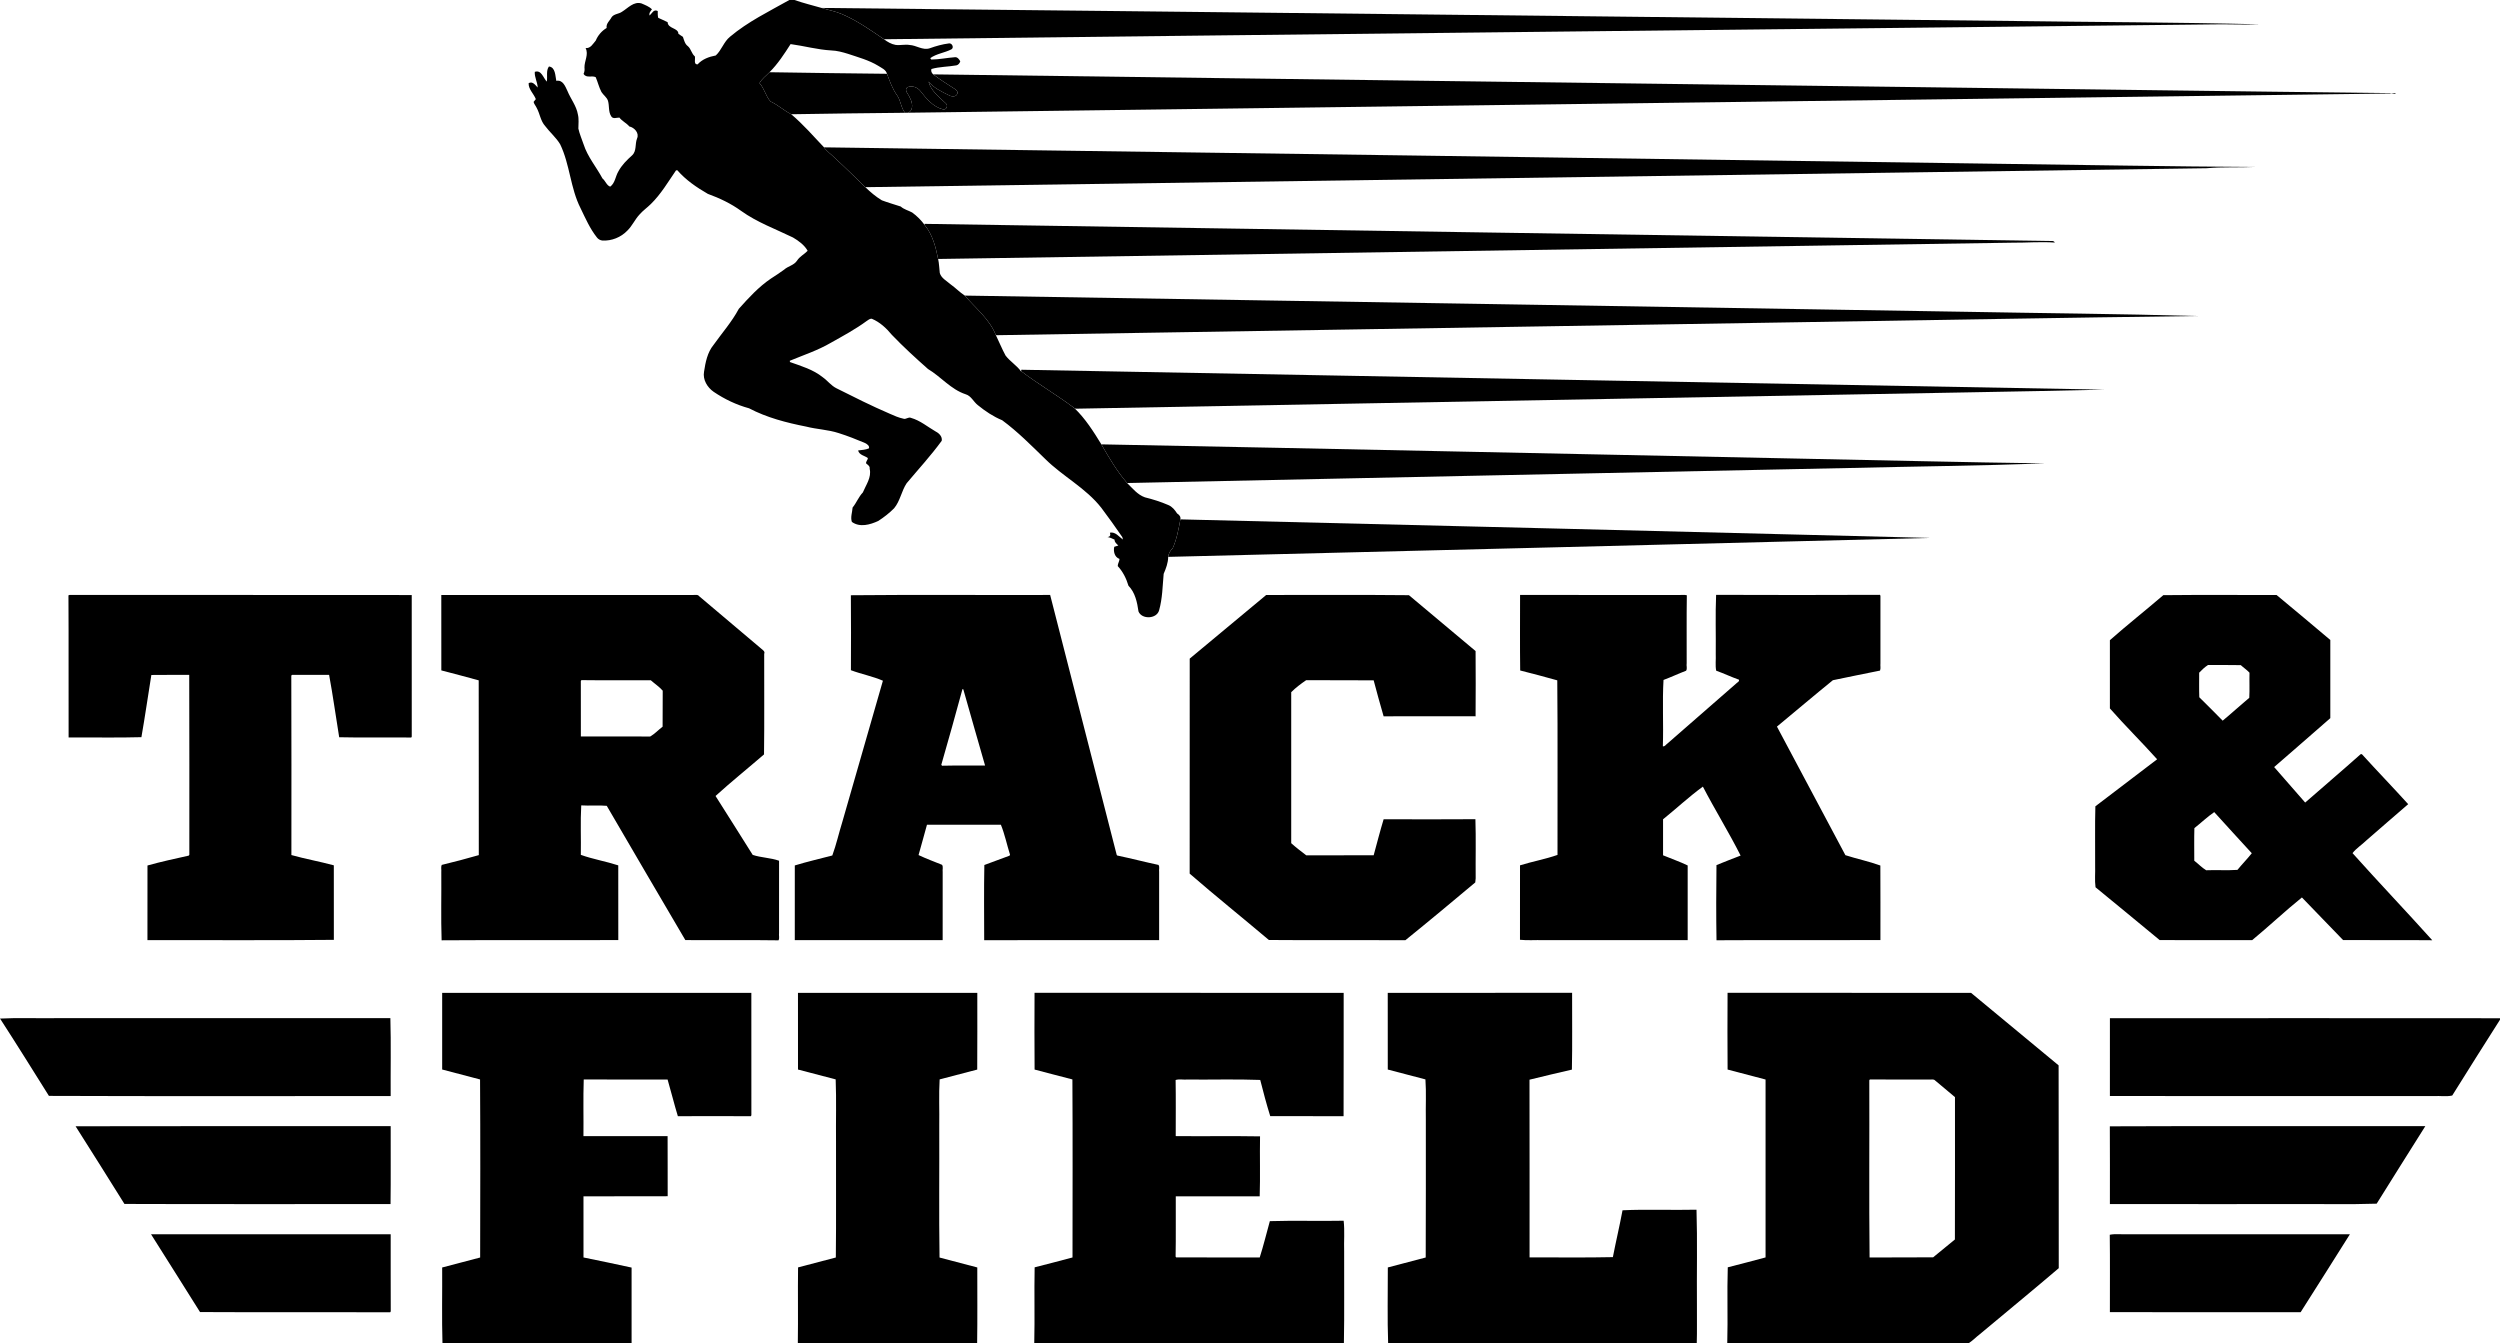<?xml version="1.0" encoding="UTF-8" standalone="no"?> <svg xmlns:inkscape="http://www.inkscape.org/namespaces/inkscape" xmlns:sodipodi="http://sodipodi.sourceforge.net/DTD/sodipodi-0.dtd" xmlns="http://www.w3.org/2000/svg" xmlns:svg="http://www.w3.org/2000/svg" width="18in" height="9.67in" viewBox="0 0 1296 696.24" version="1.1" id="svg59" sodipodi:docname="Track And Field USA.svg" inkscape:version="1.1.1 (3bf5ae0d25, 2021-09-20)"><defs id="defs63"></defs><g id="g928" transform="matrix(0.813,0,0,0.813,0.006,0)"><g id="#000000ff" style="fill:#000000"><path fill="#000000" opacity="1" d="m 503.31,0 h 3.28 c 5.65,1.99 11.5,3.4 17.26,5.06 4.36,1.36 8.93,2.14 13.14,4 9.56,4.1 18.1,10.13 26.65,15.97 2.2,1.65 4.65,3.11 7.39,3.6 2.95,0.41 5.94,-0.45 8.91,0.04 4.4,0.22 8.36,3.57 12.87,2.12 3.98,-1.43 8.07,-2.58 12.28,-3.11 1.94,-0.33 3.42,2.68 1.57,3.78 -4.34,2.23 -9.6,2.76 -13.53,5.63 l 0.71,0.88 c 5.09,-0.05 10.1,-1.13 15.17,-1.5 1.58,-0.1 2.62,1.41 3.29,2.63 -0.33,1.16 -1.26,2.34 -2.48,2.58 -5.28,0.94 -10.78,0.82 -15.94,2.33 -0.32,1.34 0.07,2.47 1.17,3.41 4.31,3.24 8.82,6.21 13.39,9.07 1.19,0.64 2.58,1.86 1.92,3.38 -0.8,2.06 -3.59,1.82 -5.17,0.93 -4.73,-2.32 -9.67,-4.64 -13.13,-8.77 1.54,5.88 6.74,9.86 11.01,13.87 1.74,1.42 0.3,4.5 -1.95,3.79 -6.18,-1.6 -10.48,-6.8 -14.23,-11.63 -1.88,-2.41 -5.42,-3.73 -8.3,-2.42 -2.39,1.98 0.84,4.48 1.49,6.56 1.67,2.88 2.75,8.06 -1.07,9.68 -0.48,0.01 -1.45,0.02 -1.94,0.03 -2.58,-3.12 -2.65,-7.61 -4.94,-10.95 -3.07,-4.18 -4.75,-9.11 -6.57,-13.91 -0.69,-2.69 -3.5,-3.71 -5.58,-5.09 -5.95,-3.63 -12.73,-5.41 -19.27,-7.63 -3.46,-1.07 -7,-2.04 -10.64,-2.16 -8.76,-0.48 -17.37,-2.89 -25.96,-4.05 -4.02,6.28 -8.12,12.62 -13.46,17.93 -2.14,2.29 -4.89,4.19 -6.37,6.97 3.17,3.42 3.92,8.31 7.05,11.7 4.72,2.16 8.57,5.8 13.18,8.13 7.57,6.41 14.1,13.91 20.9,21.1 1.85,2.67 4.63,4.45 6.88,6.76 6.65,6.05 13,12.4 19.47,18.64 3.22,3.11 6.66,6.07 10.52,8.38 3.95,1.49 8.03,2.64 12.05,3.96 2.09,1.88 4.86,2.48 7.28,3.8 3.11,2.24 5.85,5.02 8.09,8.13 4.99,6.12 6.95,13.93 8.48,21.51 0.64,2.93 0.71,5.95 1.05,8.93 0.94,3.34 4.34,4.99 6.77,7.15 3.19,2.25 5.9,5.14 9.17,7.27 6.95,8.11 15.87,15.03 19.84,25.27 2.1,4.31 3.89,8.77 6.18,12.99 2.86,3.73 7.16,6.33 9.87,10.1 l 0.03,-0.19 c 10.99,8.35 23.06,15.33 34.05,23.64 6.94,6.7 12.12,14.87 17.12,23.05 4.92,8.55 9.95,17.17 16.43,24.66 3.45,3.37 6.65,7.48 11.35,9.12 5.08,1.26 10.12,2.83 14.93,4.92 2.48,1.02 4.17,3.14 5.57,5.34 1.34,0.85 2.47,2.07 2.11,3.79 -1.15,6.26 -2.31,12.66 -4.93,18.49 -1.55,1.43 -2.61,3.3 -2.84,5.42 -0.05,3.85 -1.4,7.34 -2.89,10.83 -0.7,7.78 -0.78,15.7 -2.91,23.27 -1.52,5.56 -11.03,5.94 -13.14,0.72 -0.85,-5.85 -2.1,-12.04 -6.4,-16.41 -1.37,-4.61 -3.56,-9 -6.84,-12.54 -0.03,-1.62 1.14,-2.98 1.09,-4.58 -3.09,-1.05 -4,-4.84 -3.3,-7.71 0.65,-0.21 1.95,-0.62 2.6,-0.82 -1.11,-1.09 -2.43,-2.01 -2.42,-3.75 -1.47,-0.69 -2.94,-1.41 -4.54,-1.65 1.63,-0.11 2.16,-1.05 1.6,-2.79 3.51,-0.69 5.77,2.61 8.27,4.4 -0.09,-0.39 -0.27,-1.17 -0.36,-1.56 -4.32,-6.32 -8.8,-12.56 -13.4,-18.68 -9.87,-12.63 -24.53,-20 -35.79,-31.16 -8.83,-8.56 -17.49,-17.37 -27.42,-24.68 -5.66,-2.33 -10.8,-5.78 -15.53,-9.63 -2.78,-2.14 -4.23,-5.91 -7.8,-6.95 -9.38,-3.07 -15.69,-11.16 -23.98,-16.1 -7.91,-7 -15.74,-14.15 -23.05,-21.79 -3.49,-4.24 -7.63,-8.1 -12.75,-10.24 -1.3,-0.18 -2.3,0.78 -3.3,1.42 -7.23,5.32 -15.15,9.56 -22.95,13.95 -8.23,4.8 -17.32,7.78 -26.07,11.41 l 0.1,0.81 c 7.2,2.57 14.79,4.77 20.85,9.65 3.1,2.18 5.4,5.42 8.86,7.11 11.17,5.6 22.34,11.23 33.84,16.16 2.83,1.26 5.69,2.55 8.75,3.19 1.7,0.68 3.24,-1.35 4.91,-0.5 5.88,1.67 10.6,5.74 15.82,8.75 2.14,1.07 4.26,3.28 3.74,5.86 -6.9,9.48 -14.86,18.1 -22.37,27.08 -3.3,4.97 -4.1,11.29 -7.98,15.94 -3.04,3.08 -6.48,5.74 -10.11,8.09 -5.15,2.39 -11.78,4.3 -16.82,0.61 -1.03,-2.98 0.28,-6.16 0.45,-9.16 2.49,-3.03 3.81,-6.78 6.53,-9.61 2.01,-4.85 5.68,-9.6 4.36,-15.13 0.28,-1.57 -1.08,-2.47 -2.16,-3.27 -0.57,-1.26 1.09,-2.28 0.98,-3.58 -1.97,-1.49 -5.5,-1.86 -6.18,-4.82 2.3,-0.32 4.71,-0.38 6.89,-1.32 0.58,-1.58 -1.25,-2.81 -2.46,-3.41 -5.51,-2.32 -11.08,-4.53 -16.79,-6.33 -6.76,-2.22 -13.95,-2.4 -20.81,-4.16 -12.53,-2.48 -25.01,-5.69 -36.37,-11.66 -8.05,-2.19 -15.66,-5.83 -22.56,-10.5 -4.06,-2.81 -7.06,-7.75 -6.15,-12.81 0.91,-5.98 2.11,-12.28 6.05,-17.09 5.42,-7.62 11.7,-14.73 16.11,-23 6.24,-6.98 12.64,-14 20.44,-19.28 2.88,-1.82 5.7,-3.73 8.46,-5.72 2.54,-2.3 6.2,-2.72 8.22,-5.71 1.7,-2.72 4.64,-4.06 6.78,-6.32 -1.97,-3.58 -5.75,-6.39 -9.34,-8.48 -11.15,-5.42 -22.97,-9.7 -33.11,-16.99 -6.47,-4.68 -13.71,-8.11 -21.19,-10.83 -7.14,-4.12 -14.03,-8.81 -19.47,-15.08 l -0.82,0.11 c -5.05,7.34 -9.6,15.15 -16.02,21.42 -2.34,2.34 -5.11,4.23 -7.28,6.75 -2.93,3.13 -4.62,7.21 -7.71,10.21 -4.08,4.29 -10.06,6.7 -15.98,6.35 -1.36,-0.17 -2.64,-0.87 -3.45,-1.97 -4.45,-5.62 -7.32,-12.24 -10.42,-18.64 -6.53,-12.83 -6.76,-27.8 -13,-40.75 -2.58,-4.34 -6.55,-7.6 -9.55,-11.62 -3,-3.27 -3.36,-7.89 -5.46,-11.66 -0.58,-1.29 -1.63,-2.37 -1.95,-3.75 0.36,-0.45 1.08,-1.34 1.44,-1.78 -1.35,-3.46 -4.81,-6.37 -4.59,-10.19 2.56,-1.39 4.24,1.21 5.76,2.8 -0.09,-3.42 -2.1,-6.54 -1.84,-10 4.25,-1.45 5.39,3.94 7.67,6.23 0.54,-3.13 -0.61,-7.1 1.37,-9.65 4.2,0.5 3.99,5.98 4.68,9.16 4.14,-0.85 5.7,3.47 7.13,6.51 2.06,5.03 5.69,9.41 6.63,14.88 0.74,2.98 0.31,6.04 0.31,9.06 0.75,3.44 2.21,6.69 3.33,10.03 2.57,7.99 8.12,14.44 12.03,21.74 1.87,1.5 2.7,4.54 4.95,5.24 3.18,-2.35 3.28,-6.56 5.21,-9.74 2.14,-4 5.39,-7.22 8.74,-10.22 3.03,-2.8 1.74,-7.28 3.17,-10.8 1.52,-3.41 -1.71,-6.95 -4.93,-7.62 -1.85,-2.2 -4.59,-3.36 -6.34,-5.66 -1.72,-0.04 -4.03,1.09 -5.19,-0.77 -1.95,-2.94 -1.13,-6.71 -2.1,-9.96 -0.76,-2.29 -2.95,-3.62 -4.17,-5.61 -1.57,-3 -2.32,-6.33 -3.65,-9.43 -2.43,-1.25 -6.05,0.85 -7.74,-2.12 0.61,-1.27 0.76,-2.6 0.57,-4.01 -0.09,-4.23 2.83,-8.36 0.72,-12.44 3.16,0.37 4.7,-2.74 6.48,-4.77 1.39,-3.34 3.82,-6.18 6.93,-8.03 -0.46,-2.91 2.01,-4.55 3.19,-6.89 1.54,-2.16 4.62,-1.98 6.66,-3.49 3.79,-2.32 7.42,-6.72 12.37,-5.28 2.31,1.01 4.93,1.96 6.68,3.77 -0.86,1.2 -2.02,2.33 -1.5,3.94 1.61,-1.42 2.53,-4.16 5.19,-2.87 0.01,1.46 -0.08,2.91 0.3,4.34 1.97,0.98 4.06,1.73 6.01,2.78 0.15,4.25 6.85,3.53 6.87,7.43 0.9,0.72 1.95,1.23 2.88,1.93 0.75,2.14 1.23,4.57 3.19,5.97 2.05,1.79 2.31,4.76 4.41,6.47 0.46,1.67 -0.96,5.24 1.75,5.11 3.02,-3.34 7.29,-4.88 11.6,-5.69 3.67,-3.34 5.1,-8.72 9.06,-11.93 C 476.88,13.82 490.39,7.28 503.31,0 Z" id="path2" style="fill:#000000"></path></g><g id="#ff2a2afe" style="fill:#000000"><path fill="#ff2a2a" opacity="1" d="m 523.85,5.06 c 253.1,2.61 506.19,5.58 759.29,8.32 52.6,0.75 105.23,0.79 157.8,2.14 -10.66,0.4 -21.29,-0.23 -31.94,0.06 -281.79,3.18 -563.58,6.13 -845.36,9.45 -8.55,-5.84 -17.09,-11.87 -26.65,-15.97 -4.21,-1.86 -8.78,-2.64 -13.14,-4 z" id="path5" style="fill:#000000"></path><path fill="#ff2a2a" opacity="1" d="m 525.41,93.95 c 250.87,3.36 501.73,7.06 752.6,10.54 53.26,0.7 106.53,1.69 159.8,1.97 -10.26,0.49 -20.58,-0.12 -30.78,0.81 -285.09,4.01 -570.18,8.02 -855.27,12.08 -6.47,-6.24 -12.82,-12.59 -19.47,-18.64 -2.25,-2.31 -5.03,-4.09 -6.88,-6.76 z" id="path7" style="fill:#000000"></path><path fill="#ff2a2a" opacity="1" d="m 615.17,188.48 c 212.26,3.36 424.52,6.88 636.77,10.31 49.68,0.94 99.38,1.3 149.04,2.72 -84.02,0.99 -168.05,2.65 -252.08,3.92 -171.29,2.76 -342.59,5.6 -513.89,8.32 -3.97,-10.24 -12.89,-17.16 -19.84,-25.27 z" id="path9" style="fill:#000000"></path><path fill="#ff2a2a" opacity="1" d="m 702.26,283.34 c 148.58,2.81 297.18,6.11 445.76,9.11 52,1 104.01,2.35 156,3.03 -41.41,1.51 -82.9,1.93 -124.35,2.92 -153.66,3.21 -307.32,6.3 -460.98,9.6 -6.48,-7.49 -11.51,-16.11 -16.43,-24.66 z" id="path11" style="fill:#000000"></path></g><g id="#ffffffff" style="fill:#000000"><path fill="#ffffff" opacity="1" d="m 484.28,53.02 c 1.48,-2.78 4.23,-4.68 6.37,-6.97 24.96,0.46 49.94,0.69 74.91,1 1.82,4.8 3.5,9.73 6.57,13.91 2.29,3.34 2.36,7.83 4.94,10.95 -24.18,0.23 -48.38,0.53 -72.56,0.94 -4.61,-2.33 -8.46,-5.97 -13.18,-8.13 -3.13,-3.39 -3.88,-8.28 -7.05,-11.7 z" id="path14" style="fill:#000000"></path><path fill="#ffffff" opacity="1" d="m 595.05,47.42 c 206,2.75 412,5.33 618,8.01 104.84,1.3 209.79,2.82 314.55,3.97 -0.41,1.2 -2.67,-0.49 -3.58,0.22 -315,4.16 -630.01,8.06 -945.01,12.26 3.82,-1.62 2.74,-6.8 1.07,-9.68 -0.65,-2.08 -3.88,-4.58 -1.49,-6.56 2.88,-1.31 6.42,0.01 8.3,2.42 3.75,4.83 8.05,10.03 14.23,11.63 2.25,0.71 3.69,-2.37 1.95,-3.79 -4.27,-4.01 -9.47,-7.99 -11.01,-13.87 3.46,4.13 8.4,6.45 13.13,8.77 1.58,0.89 4.37,1.13 5.17,-0.93 0.66,-1.52 -0.73,-2.74 -1.92,-3.38 -4.57,-2.86 -9.08,-5.83 -13.39,-9.07 z" id="path16" style="fill:#000000"></path><path fill="#ffffff" opacity="1" d="m 589.4,142.74 c 239.05,3.78 478.13,7.26 717.19,10.93 1.31,0.13 2.86,-0.47 3.64,1 -9.02,-0.64 -18.16,0.15 -27.22,0.08 -228.28,3.46 -456.56,6.89 -684.83,10.38 -1.53,-7.58 -3.49,-15.39 -8.48,-21.51 z" id="path18" style="fill:#000000"></path><path fill="#ffffff" opacity="1" d="m 651.27,235.76 c 230.18,4.33 460.38,8.43 690.57,12.69 -56.6,1.33 -113.25,2.13 -169.86,3.24 -162.03,2.97 -324.06,5.91 -486.09,8.91 l -0.75,-0.31 C 674.15,251.98 662.08,245 651.09,236.65 Z" id="path20" style="fill:#000000"></path><path fill="#ffffff" opacity="1" d="m 752.65,331.17 c 159.37,3.84 318.74,7.78 478.11,11.83 -161.95,4.14 -323.92,8.04 -485.88,12.08 0.23,-2.12 1.29,-3.99 2.84,-5.42 2.62,-5.83 3.78,-12.23 4.93,-18.49 z" id="path22" style="fill:#000000"></path><path fill="#ffffff" opacity="1" d="m 44.33,379.36 c 72.73,0.06 145.47,-0.05 218.2,0.06 -0.03,30.08 -0.04,60.17 0.01,90.26 l -0.3,0.59 c -15.31,-0.16 -30.71,0.19 -45.97,-0.18 -2.18,-13.25 -3.98,-26.62 -6.43,-39.79 -7.86,0.06 -15.71,0.05 -23.57,0 l -0.53,0.45 c 0.16,38.15 0.04,76.31 0.06,114.46 8.89,2.49 18.12,4.13 27.05,6.55 -0.01,15.84 -0.05,31.68 0.02,47.52 -39.54,0.42 -79.25,0.08 -118.86,0.18 -0.01,-15.87 -0.05,-31.73 0.02,-47.59 8.57,-2.41 17.55,-4.33 26.32,-6.3 l 0.37,-0.55 c -0.04,-38.24 0.09,-76.49 -0.07,-114.72 -8.05,0.12 -16.1,-0.07 -24.15,0.09 -2.13,13.21 -4.03,26.5 -6.34,39.66 -15.4,0.45 -30.96,0.06 -46.42,0.2 -0.11,-30.21 0.09,-60.43 -0.1,-90.64 z" id="path24" style="fill:#000000"></path><path fill="#ffffff" opacity="1" d="m 281.38,379.38 c 53.54,-0.01 107.07,0 160.61,0 1.29,0.1 2.88,-0.47 3.82,0.79 13.19,11.17 26.41,22.32 39.62,33.48 0.94,0.83 2.54,1.69 1.84,3.27 -0.05,21.37 0.17,42.78 -0.11,64.12 -10.27,8.87 -20.91,17.43 -30.92,26.51 8.01,12.45 15.75,25.07 23.7,37.56 5.3,1.8 11.6,1.82 16.81,3.73 -0.03,15.38 0,30.77 -0.01,46.15 -0.24,1.5 0.46,3.25 -0.35,4.6 -19.79,-0.31 -39.61,0 -59.4,-0.16 -16.69,-28.54 -33.53,-57 -50.11,-85.61 -5.38,-0.49 -10.87,0.08 -16.27,-0.28 -0.59,10.43 -0.07,21.04 -0.26,31.54 7.57,2.74 16.06,4.17 23.87,6.71 0.02,15.87 -0.02,31.74 0.02,47.62 -37.55,0.2 -75.12,-0.12 -112.66,0.16 -0.48,-14.46 -0.07,-29.04 -0.2,-43.54 0.16,-1.51 -0.35,-3.13 0.26,-4.53 7.92,-1.91 15.84,-3.98 23.65,-6.25 -0.08,-37.14 0.05,-74.29 -0.06,-111.44 -7.9,-2.25 -15.89,-4.2 -23.83,-6.34 -0.05,-16.03 -0.02,-32.06 -0.02,-48.09 m 88.97,54.84 c 0.04,11.79 -0.01,23.58 0.02,35.38 14.74,0.01 29.48,-0.03 44.22,0.02 2.87,-1.65 5.23,-4.24 7.9,-6.26 0.11,-7.65 -0.03,-15.31 0.07,-22.97 -2.16,-2.5 -5.1,-4.4 -7.59,-6.62 -14.75,-0.09 -29.51,0.11 -44.26,-0.1 z" id="path26" style="fill:#000000"></path><path fill="#ffffff" opacity="1" d="m 542.54,379.55 c 42.32,-0.42 84.72,-0.04 127.07,-0.18 14.21,55.22 28.2,110.49 42.43,165.71 l 0.32,0.42 c 8.8,1.85 17.51,4.13 26.32,6 0.94,1.25 0.17,2.99 0.42,4.46 0,14.5 0.01,29 0,43.5 -37.19,0.04 -74.37,-0.04 -111.55,0.04 -0.02,-15.98 -0.22,-31.99 0.1,-47.94 5.4,-1.87 10.68,-4.09 16.08,-5.96 l 0.3,-0.59 c -1.99,-6.34 -3.38,-13.11 -5.84,-19.14 -15.72,0.05 -31.43,-0.01 -47.13,0.03 -1.82,6.43 -3.5,12.9 -5.36,19.32 4.87,2.31 9.98,4.2 14.99,6.22 0.87,1.33 0.16,3.08 0.39,4.58 -0.01,14.48 0.01,28.95 -0.01,43.43 -31.43,0.03 -62.86,0.01 -94.29,0.01 0.01,-15.87 -0.03,-31.75 0.01,-47.62 7.85,-2.4 15.95,-4.25 23.92,-6.35 2.56,-6.98 4.2,-14.39 6.42,-21.53 8.61,-29.97 17.22,-59.94 25.84,-89.91 -6.36,-2.79 -13.74,-4.19 -20.4,-6.7 0.06,-15.93 0.12,-31.87 -0.03,-47.8 m 71.17,59.82 c -4.34,16.13 -8.9,32.21 -13.5,48.27 l 0.45,0.61 c 9.14,-0.23 18.31,-0.01 27.46,-0.11 -4.59,-16.21 -9.36,-32.37 -13.88,-48.6 -0.13,-0.04 -0.4,-0.13 -0.53,-0.17 z" id="path28" style="fill:#000000"></path><path fill="#ffffff" opacity="1" d="m 807.37,379.38 c 30.33,0.09 60.71,-0.2 91.02,0.14 14.14,11.9 28.31,23.77 42.49,35.62 0.1,13.86 0.1,27.74 0,41.6 -19.55,-0.05 -39.1,-0.06 -58.64,0.01 -2.27,-7.6 -4.26,-15.29 -6.35,-22.94 -14.35,-0.15 -28.7,0.04 -43.04,-0.1 -3.31,2.28 -6.74,4.82 -9.53,7.65 0.04,32.1 0.05,64.2 0,96.29 3.04,2.74 6.33,5.24 9.59,7.74 14.32,-0.07 28.66,0.06 42.99,-0.06 2.09,-7.65 4.06,-15.36 6.35,-22.95 19.51,0.05 39.02,0.12 58.52,-0.03 0.4,12.53 0.05,25.14 0.17,37.7 -0.06,0.65 -0.2,1.96 -0.26,2.62 -14.76,12.37 -29.56,24.72 -44.54,36.82 -29.02,-0.12 -58.06,0.12 -87.07,-0.12 -16.76,-14.18 -33.97,-27.96 -50.5,-42.32 0.06,-45.7 0,-91.39 0.03,-137.09 16.23,-13.55 32.48,-27.09 48.77,-40.58 z" id="path30" style="fill:#000000"></path><path fill="#ffffff" opacity="1" d="m 969.25,379.37 c 33.94,0.01 67.88,0 101.82,0.01 1.48,0.09 3.03,-0.22 4.51,0.18 -0.23,14.44 -0.04,28.9 -0.1,43.35 -0.31,1.54 0.54,3.43 -0.37,4.77 -4.84,1.85 -9.54,4.08 -14.4,5.88 -0.8,13.94 0.05,28.22 -0.42,42.29 1.24,0.35 1.92,-1.09 2.83,-1.67 14.61,-12.76 29.23,-25.49 43.83,-38.25 0.69,-0.79 2.2,-1.2 1.89,-2.52 -4.92,-1.74 -9.63,-3.99 -14.53,-5.75 -0.69,-3.4 -0.1,-7.09 -0.29,-10.6 0.15,-12.58 -0.31,-25.25 0.23,-37.76 34.8,0.13 69.61,0.14 104.4,-0.01 l 0.38,0.52 c -0.01,14.41 0,28.82 0,43.22 -0.18,1.5 0.32,3.14 -0.27,4.56 -10.04,1.94 -20.03,4.13 -30.05,6.14 -11.99,9.72 -23.76,19.75 -35.67,29.58 14.52,27.34 29.08,54.67 43.65,81.99 7.34,2.37 15.16,3.98 22.29,6.59 0.1,15.85 0.02,31.7 0.04,47.55 -34.84,0.11 -69.69,-0.1 -104.52,0.11 -0.26,-15.95 -0.21,-32 -0.02,-47.94 5.15,-1.97 10.21,-4.18 15.39,-6.06 -7.48,-14.86 -16.37,-29.16 -24.06,-43.97 -8.74,6.35 -16.88,13.98 -25.39,20.83 -0.04,7.65 -0.04,15.31 0,22.96 5.21,2.2 10.64,4.02 15.7,6.48 -0.01,15.86 0,31.73 0,47.6 -30.71,0.03 -61.41,0.01 -92.11,0.02 -4.93,-0.16 -10.02,0.3 -14.82,-0.23 0.07,-15.83 0.03,-31.65 0.02,-47.47 7.87,-2.45 16.21,-3.94 23.91,-6.65 -0.09,-37.1 0.2,-74.25 -0.15,-111.31 -7.82,-2.25 -15.76,-4.24 -23.65,-6.29 -0.21,-16.03 -0.07,-32.1 -0.07,-48.15 z" id="path32" style="fill:#000000"></path><path fill="#ffffff" opacity="1" d="m 1379.41,379.5 c 24.05,-0.27 48.16,-0.08 72.23,-0.09 11.4,9.56 22.94,18.99 34.25,28.67 0,16.61 0.01,33.23 0,49.84 -11.84,10.5 -23.92,20.74 -35.81,31.19 6.58,7.55 13.15,15.11 19.78,22.63 11.76,-10.29 23.68,-20.42 35.34,-30.81 l 0.78,-0.08 c 9.75,10.73 19.84,21.17 29.57,31.92 -8.94,7.64 -17.76,15.41 -26.65,23.09 -2.85,2.78 -6.52,5.09 -8.85,8.13 16.71,18.68 34.08,36.88 50.84,55.55 -18.95,-0.2 -37.9,0.02 -56.85,-0.11 -8.75,-9.06 -17.49,-18.14 -26.26,-27.18 -10.75,8.67 -21.01,18.38 -31.73,27.23 -19.66,-0.05 -39.31,0.03 -58.97,-0.04 -13.63,-11.23 -27.22,-22.51 -40.9,-33.68 -0.61,-4.49 -0.09,-9.17 -0.25,-13.72 0.1,-12.63 -0.22,-25.31 0.15,-37.9 13.15,-9.97 26.25,-20 39.38,-29.99 -9.83,-10.98 -20.42,-21.39 -30.12,-32.43 0.02,-14.5 0.01,-29.01 0,-43.52 11.1,-9.78 22.8,-19.05 34.07,-28.7 m 22.86,49.43 c 0.03,5.22 -0.13,10.45 0.08,15.67 5,4.93 9.99,9.9 14.91,14.93 5.75,-4.75 11.24,-9.81 16.96,-14.6 0.28,-5.31 0,-10.66 0.14,-15.99 -1.66,-1.81 -3.76,-3.16 -5.55,-4.82 -6.96,-0.18 -13.94,-0.02 -20.91,-0.08 -2.05,1.31 -3.95,3.13 -5.63,4.89 m -3.05,99.11 c -0.21,6.91 -0.06,13.86 -0.07,20.79 2.55,1.97 4.82,4.41 7.59,6.08 6.63,-0.27 13.33,0.21 19.94,-0.24 2.94,-3.62 6.25,-6.95 9.14,-10.61 -7.96,-8.76 -16.05,-17.41 -23.95,-26.23 -4.43,3.04 -8.4,6.87 -12.65,10.21 z" id="path34" style="fill:#000000"></path><path fill="#ffffff" opacity="1" d="m 281.94,633.07 c 65.72,-0.01 131.43,-0.01 197.14,0 0.02,26.01 -0.03,52.01 0.02,78.02 l -0.31,0.65 c -15.53,-0.1 -31.05,-0.07 -46.57,-0.01 -2.37,-7.74 -4.27,-15.63 -6.55,-23.39 -17.82,-0.01 -35.65,0.09 -53.47,-0.05 -0.4,12.01 -0.05,24.11 -0.18,36.16 17.89,0.04 35.77,0.01 53.66,0.01 0.09,12.76 -0.01,25.53 0.05,38.3 -17.9,0.1 -35.8,0 -53.69,0.05 -0.01,12.99 -0.03,25.99 0.01,38.99 10.22,2.14 20.48,4.17 30.67,6.45 -0.03,16.15 -0.04,32.31 0,48.46 -40.19,0.13 -80.39,-0.03 -120.58,0.08 -0.48,-16.13 -0.09,-32.41 -0.2,-48.6 8.08,-2.11 16.14,-4.27 24.22,-6.36 0.07,-37.83 0.18,-75.72 -0.06,-113.53 -8.06,-2.11 -16.12,-4.2 -24.16,-6.35 -0.01,-16.29 -0.03,-32.58 0,-48.88 z" id="path36" style="fill:#000000"></path><path fill="#ffffff" opacity="1" d="m 508.81,633.08 c 38.12,-0.02 76.23,-0.02 114.35,-0.01 -0.02,16.31 0.08,32.62 -0.05,48.93 -7.99,2.09 -15.97,4.23 -23.97,6.27 -0.57,9.81 -0.08,19.85 -0.24,29.75 0.12,27.93 -0.25,55.95 0.18,83.83 8.04,2.06 16.04,4.22 24.07,6.33 -0.03,16.18 0.16,32.42 -0.1,48.58 -37.99,0 -75.98,-0.01 -113.97,0 l -0.36,-0.53 c 0.24,-16.02 -0.07,-32.06 0.15,-48.08 8.04,-2.05 16.05,-4.23 24.08,-6.32 0.29,-24.57 0.04,-49.19 0.12,-73.79 -0.15,-13.24 0.3,-26.6 -0.22,-39.78 -8.02,-2.05 -16.01,-4.2 -24.02,-6.28 -0.06,-16.3 -0.02,-32.6 -0.02,-48.9 z" id="path38" style="fill:#000000"></path><path fill="#ffffff" opacity="1" d="m 659.65,633.05 c 65.71,0.07 131.42,-0.05 197.12,0.06 -0.07,26.2 0.06,52.41 -0.06,78.61 -15.59,-0.06 -31.18,-0.03 -46.77,-0.02 -2.36,-7.58 -4.42,-15.37 -6.38,-23.09 -15.43,-0.59 -31.04,-0.09 -46.54,-0.25 -2.45,0.21 -5.09,-0.44 -7.41,0.29 0.2,11.92 0.05,23.85 0.07,35.77 17.92,0.19 35.86,-0.15 53.76,0.17 -0.24,12.73 0.2,25.57 -0.22,38.23 -17.84,-0.04 -35.68,-0.02 -53.51,-0.01 -0.08,12.81 0.13,25.64 -0.11,38.45 l 0.37,0.52 c 17.76,0 35.52,-0.03 53.27,0.02 2.4,-7.61 4.33,-15.43 6.45,-23.15 15.62,-0.49 31.38,0.05 47.06,-0.27 0.74,6.43 0.1,13.11 0.32,19.63 -0.11,19.58 0.22,39.22 -0.17,58.77 -61.96,-0.05 -123.92,-0.01 -185.89,-0.02 -3.82,-0.25 -7.87,0.46 -11.54,-0.35 0.38,-16.08 -0.09,-32.22 0.24,-48.31 8.08,-1.96 16.09,-4.23 24.15,-6.29 0.02,-37.84 0.15,-75.7 -0.07,-113.53 -8.06,-2.03 -16.07,-4.21 -24.11,-6.29 -0.14,-16.3 -0.09,-32.63 -0.03,-48.94 z" id="path40" style="fill:#000000"></path><path fill="#ffffff" opacity="1" d="m 884.87,633.08 c 39.18,-0.03 78.37,0 117.56,-0.02 -0.06,16.31 0.21,32.71 -0.14,48.97 -9.01,2.15 -18.07,4.13 -27.03,6.42 0.09,37.77 0.02,75.54 0.04,113.3 17.69,-0.06 35.46,0.25 53.12,-0.16 1.94,-9.98 4.3,-19.89 6.16,-29.87 15.59,-0.74 31.47,0 47.17,-0.37 0.61,20.11 0.09,40.45 0.27,60.65 -0.08,8.26 0.15,16.54 -0.12,24.8 -65.59,-0.09 -131.18,-0.04 -196.77,-0.02 -0.58,-16.05 -0.17,-32.44 -0.21,-48.61 8.06,-2.09 16.11,-4.25 24.16,-6.35 0.18,-29.25 0.03,-58.53 0.08,-87.79 -0.18,-8.57 0.35,-17.33 -0.26,-25.77 -8.01,-2.08 -16.01,-4.19 -24.01,-6.29 -0.07,-16.3 -0.01,-32.6 -0.02,-48.89 z" id="path42" style="fill:#000000"></path><path fill="#ffffff" opacity="1" d="m 1101.55,633.04 c 51.76,0.09 103.53,-0.04 155.29,0.07 18.59,15.41 37.17,30.85 55.8,46.21 0.17,43.1 -0.02,86.21 0.09,129.32 -16.55,14.16 -33.47,27.95 -50.17,41.97 -2.61,1.97 -4.93,4.49 -7.7,6.14 -50.93,0.01 -101.85,0.01 -152.78,0 l -0.72,-0.3 c 0.44,-16.09 -0.2,-32.3 0.32,-48.36 8.06,-2 16.07,-4.19 24.1,-6.31 0.01,-37.82 0.02,-75.63 0,-113.44 -8.07,-2.14 -16.14,-4.22 -24.21,-6.36 -0.14,-16.3 -0.09,-32.63 -0.02,-48.94 m 90.74,55.25 -0.36,0.55 c 0.14,37.65 -0.23,75.35 0.18,112.97 13.51,-0.12 27.02,0.07 40.53,-0.1 4.6,-3.82 9.24,-7.58 13.87,-11.37 0.12,-30.25 0.02,-60.51 0.05,-90.77 -4.16,-3.58 -8.45,-7.02 -12.62,-10.58 -1,-1.15 -2.68,-0.46 -3.94,-0.63 -12.57,-0.05 -25.14,0.09 -37.71,-0.07 z" id="path44" style="fill:#000000"></path><path fill="#ffffff" opacity="1" d="m 0.03,649.48 c 11.57,-0.6 23.37,-0.09 35.03,-0.26 71.28,-0.01 142.57,0.03 213.85,-0.01 0.46,16.48 0.08,33.14 0.19,49.69 -72.63,-0.07 -145.29,0.18 -217.91,-0.12 -10.32,-16.47 -20.6,-32.99 -31.16,-49.3 z" id="path46" style="fill:#000000"></path><path fill="#ffffff" opacity="1" d="m 1345.35,649.25 c 83.22,-0.03 166.44,-0.07 249.65,0.02 v 0.18 l -0.7,0.43 c -10.28,16.18 -20.54,32.39 -30.67,48.67 -3.72,0.85 -7.82,0.11 -11.67,0.36 -68.87,-0.04 -137.75,0.07 -206.62,-0.06 0.03,-16.53 0.01,-33.07 0.01,-49.6 z" id="path48" style="fill:#000000"></path><path fill="#ffffff" opacity="1" d="m 48.19,718.15 c 66.97,-0.19 133.95,-0.04 200.92,-0.07 -0.05,16.56 0.12,33.14 -0.09,49.69 C 192.46,767.71 135.89,767.9 79.34,767.68 69.01,751.14 58.65,734.61 48.19,718.15 Z" id="path50" style="fill:#000000"></path><path fill="#ffffff" opacity="1" d="m 1345.3,718.19 c 67.04,-0.29 134.12,-0.05 201.17,-0.12 -10.33,16.49 -20.77,32.91 -31.02,49.44 -18.07,0.62 -36.37,0.09 -54.52,0.27 -38.53,-0.03 -77.06,0.05 -115.59,-0.04 0,-16.52 0.07,-33.04 -0.04,-49.55 z" id="path52" style="fill:#000000"></path><path fill="#ffffff" opacity="1" d="m 96.29,787 c 50.94,0.01 101.88,-0.01 152.82,0.01 0.04,16.37 -0.05,32.75 0.04,49.13 l -0.33,0.6 C 208.4,836.6 167.96,836.85 127.54,836.62 117.18,820.05 106.7,803.55 96.29,787 Z" id="path54" style="fill:#000000"></path><path fill="#ffffff" opacity="1" d="m 1345.26,787.33 c 3.73,-0.77 7.86,-0.11 11.75,-0.33 47.12,0.01 94.25,-0.01 141.37,0.01 -10.5,16.55 -20.84,33.21 -31.42,49.7 -40.54,-0.02 -81.08,0.04 -121.62,-0.03 -0.02,-16.45 0.13,-32.91 -0.08,-49.35 z" id="path56" style="fill:#000000"></path></g></g></svg> 